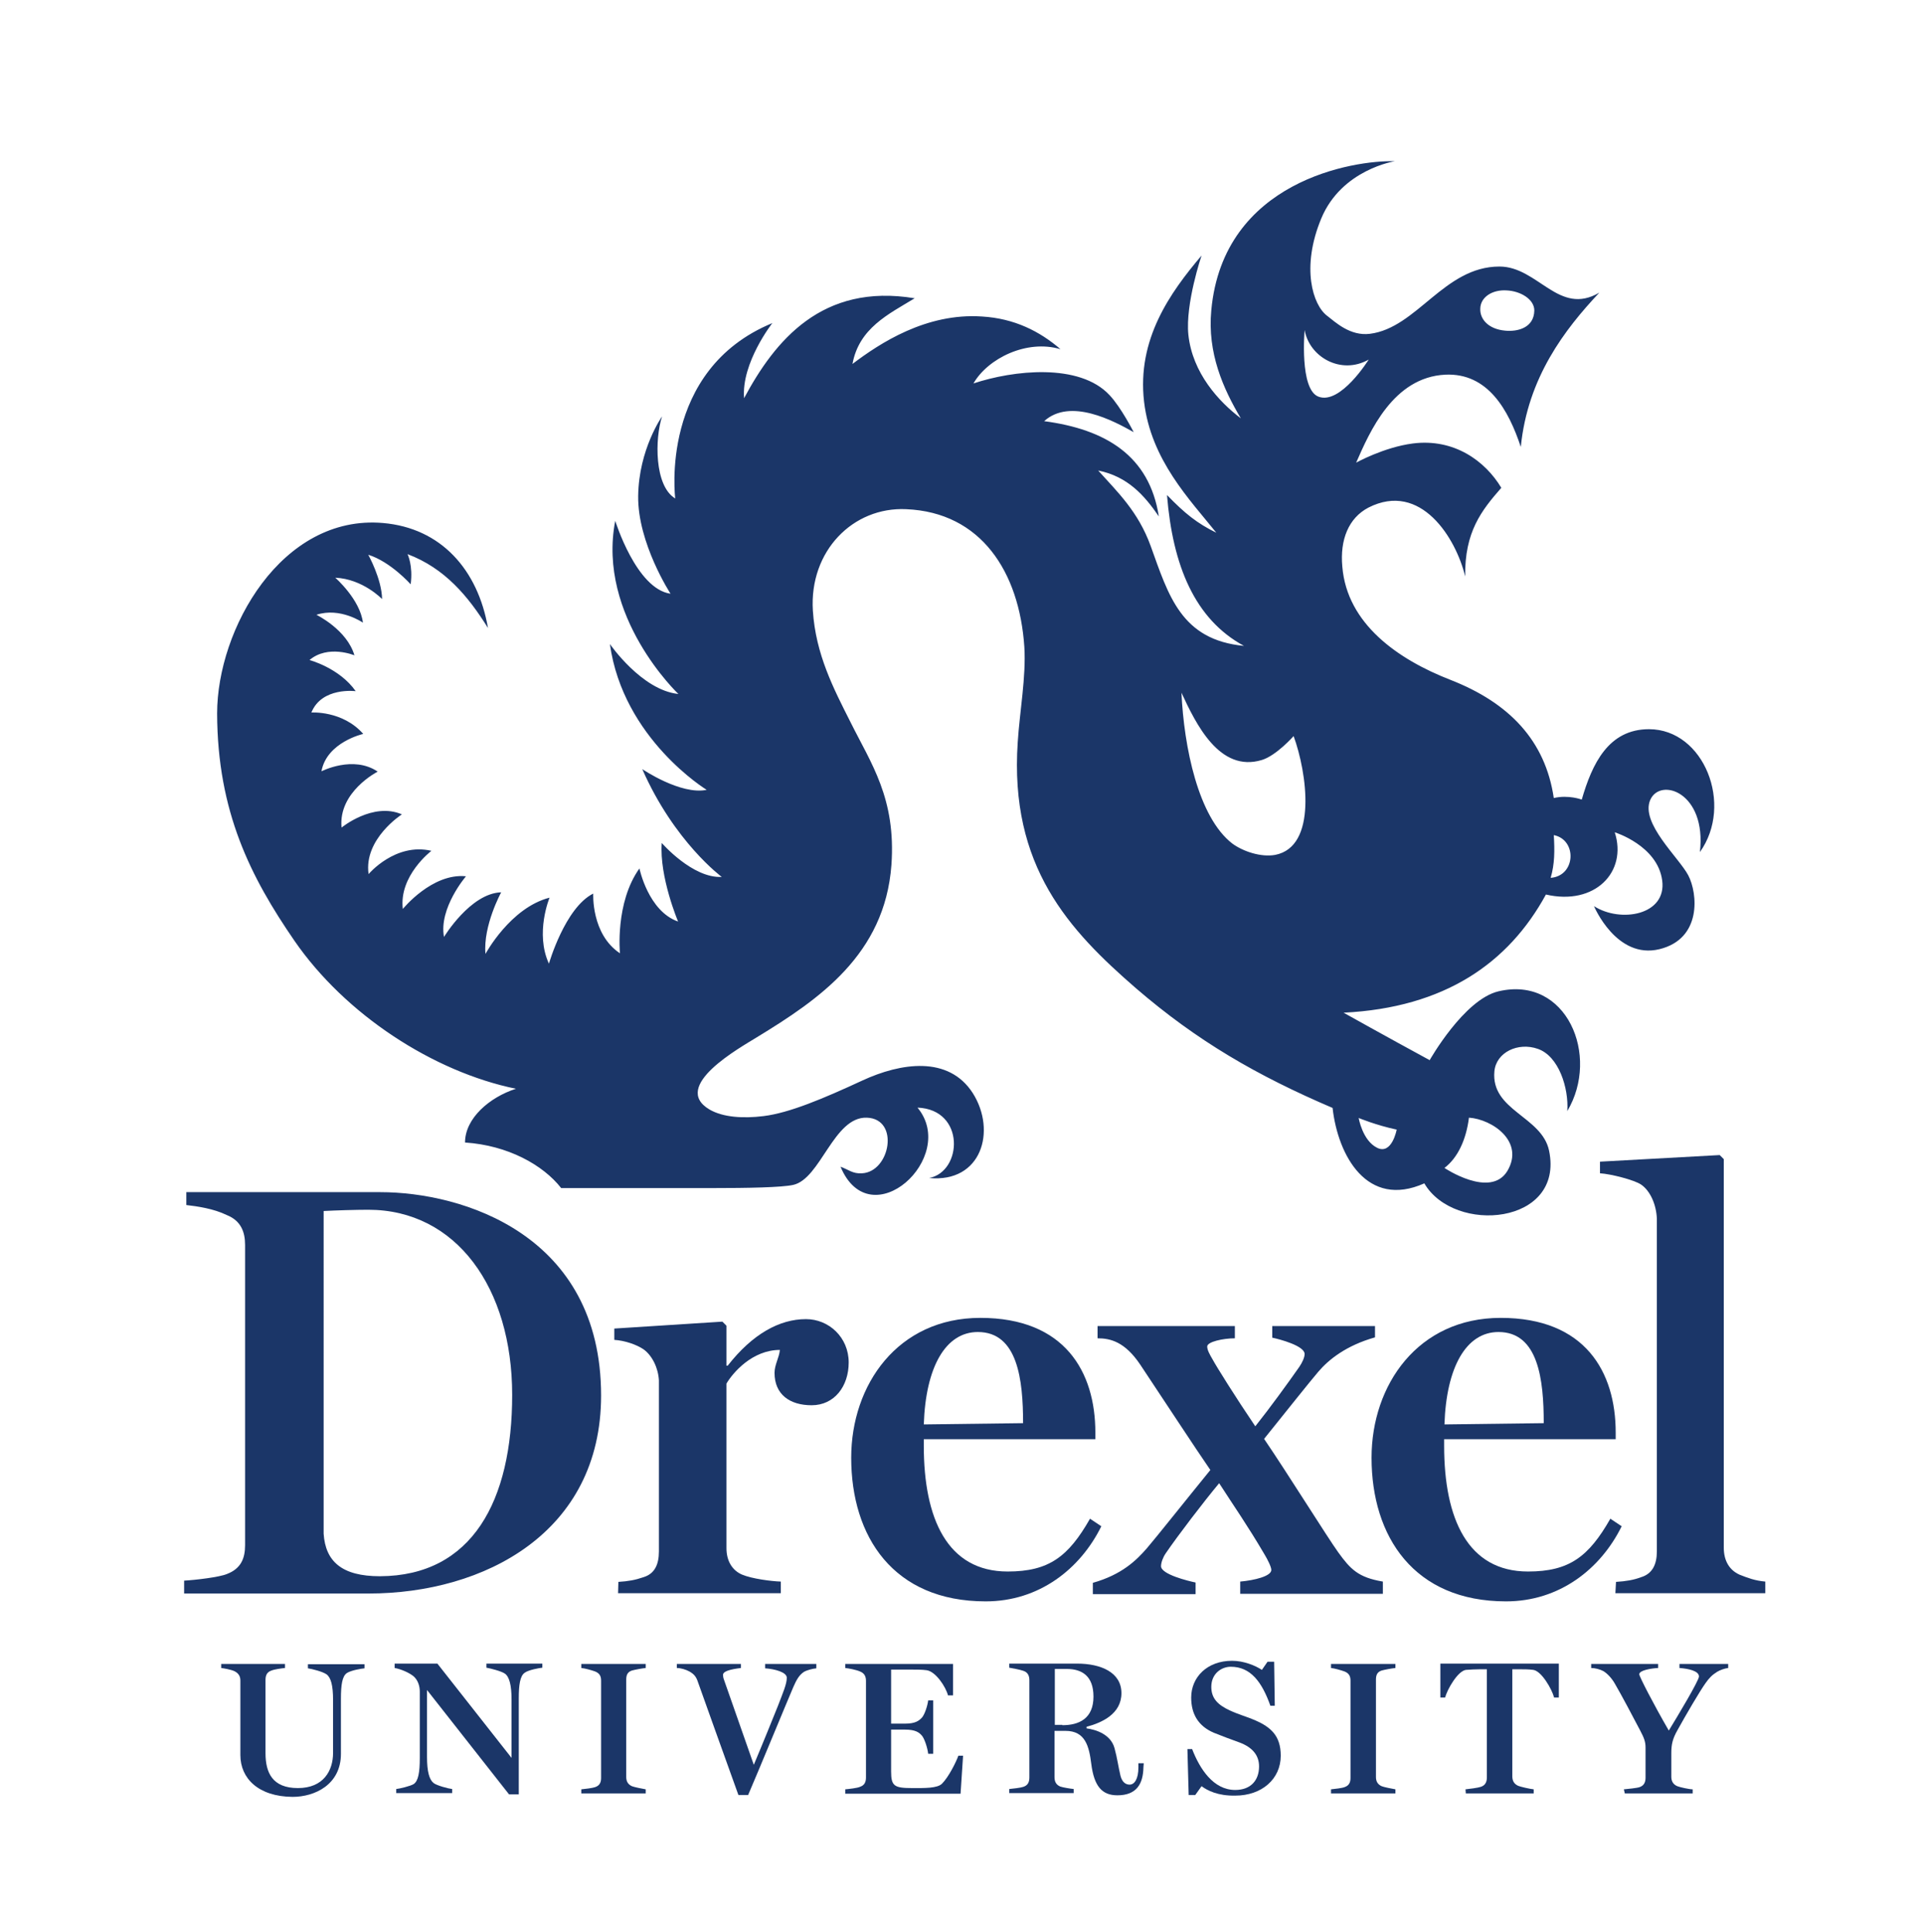 <?xml version="1.0" encoding="utf-8"?>
<!-- Generator: Adobe Illustrator 25.0.1, SVG Export Plug-In . SVG Version: 6.00 Build 0)  -->
<svg version="1.1" id="Layer_2" xmlns="http://www.w3.org/2000/svg" xmlns:xlink="http://www.w3.org/1999/xlink" x="0px" y="0px"
	 viewBox="0 0 612 614.7" style="enable-background:new 0 0 612 614.7;" xml:space="preserve">
<style type="text/css">
	.st0{fill:#FFFFFF;}
	.st1{fill:#1B3668;}
</style>
<rect class="st0" width="613" height="637.7"/>
<path class="st1" d="M420.5,69.5c6.5-15.6,23.4-18.2,23.4-18.2c-13-0.4-54.6,6.2-58.4,47.4c-1.3,13.6,3.8,25,9.4,34.4
	c-7-5.3-15.4-14.4-16.7-26.6c-1-9.9,4.2-25.2,4.2-25.2c-10,11.8-20.6,26.6-18.3,46.5c2.2,18.6,14.6,31.2,23,41.7
	c-6.1-3-10-6.1-15.7-12c1.8,22.4,8.8,39.5,24.5,48c-20-1.9-24-16-29.7-31.8c-4-11-10.6-17.2-16.7-24c9.4,1.9,14.7,7.9,19.3,14.6
	c-3-19.3-16.9-27.7-36.5-30.3c8.3-7.5,22.1-0.1,28.5,3.5c0,0-4-7.9-7.7-11.8c-9.6-10.3-30.7-7.9-43.3-3.7c4.6-8,17-14.1,27.7-10.9
	c-6.6-5.7-14.7-9.8-25-10.4c-17.7-1.2-32.5,8.5-41.2,15.1c2.1-11.4,11.4-15.8,19.8-20.9c-29.5-4.9-44.5,13.5-54.3,31.8
	c-0.9-11.3,9-23.9,9-23.9c-36.2,14.9-30.9,55.8-30.9,55.8c-6.7-4-6.5-19.1-4.2-26.1c0,0-7.4,10.4-7.6,25.3
	c-0.2,15,10.3,31.1,10.3,31.1c-10.9-1.5-17.6-23.2-17.6-23.2c-5.9,30.5,20.1,55.1,20.1,55.1c-11.7-1.2-21.8-15.9-21.8-15.9
	c4.2,30.2,30.8,46.4,30.8,46.4c-8.3,1.7-20.5-6.6-20.5-6.6c10.2,23.2,25.3,34.3,25.3,34.3c-9.3,0.5-19.1-10.8-19.1-10.8
	c-0.8,10.8,5.2,25,5.2,25c-9.5-3.3-12.3-16.9-12.3-16.9c-7.8,10.9-6.2,27-6.2,27c-9.2-6.1-8.5-19-8.5-19c-9,4.5-14.1,22.3-14.1,22.3
	c-4.5-9.7,0.2-21,0.2-21c-12.5,3.2-20.4,17.9-20.4,17.9c-0.8-9,5-19.6,5-19.6c-9.8,0.3-18.2,14.2-18.2,14.2c-1.7-9.2,7-19.3,7-19.3
	c-10.8-1.1-20.1,10.4-20.1,10.4c-1.3-10.6,9.1-18.5,9.1-18.5c-11.5-2.7-20,7.4-20,7.4c-1.6-11.2,10.6-19,10.6-19
	c-9.2-4-19.2,4.2-19.2,4.2c-1.1-11.4,11.5-17.8,11.5-17.8c-7.8-5.3-17.9-0.1-17.9-0.1c1.7-9.3,13.3-11.9,13.3-11.9
	c-6.6-7.5-16.5-6.8-16.5-6.8c3.3-8.2,14.1-6.8,14.1-6.8c-5.2-7.4-14.7-9.9-14.7-9.9c5.9-5,14.3-1.5,14.3-1.5
	c-2.4-8.2-12.1-12.9-12.1-12.9c7.6-2.5,14.8,2.5,14.8,2.5c-0.9-7.4-8.8-14.3-8.8-14.3c8.8,0.4,14.9,6.8,14.9,6.8
	c-0.1-6.4-4.4-14.1-4.4-14.1c7.1,2.2,13.5,9.4,13.5,9.4c0.8-6-1-9.6-1-9.6c11.9,4.5,19.3,13.4,25.6,23.5
	c-3.2-18.5-14.9-31.8-33.4-33.4c-32.3-2.8-52.8,33.8-52.8,60.6c0.1,31.3,10.7,52.1,24.6,72.3c16.2,23.5,44.2,41.7,70.5,47.1
	c-8.4,2.7-16.2,9.4-16.2,17.1c13.6,0.9,24.8,7.1,30.6,14.5c0,0,38.9,0,47.9,0c11.6,0,22.2-0.2,25.9-1c8.8-1.9,12.9-21.8,23.5-21.4
	c10.5,0.4,7.4,17.3-1.6,17.7c-2.9,0.2-4.3-1.2-6.8-2.1c9.5,22.7,37.6-3,24.5-18.8c15.3,0.6,14.3,20.4,3.7,22.4
	c16.7,1.6,21.5-15,13.9-27c-7.7-12-22.9-9.7-35.2-4s-23.2,10.3-31.4,11.3c-6.5,0.8-12.9,0.4-17.2-2.1c-12.5-7.4,9.8-19.7,15.1-23
	c19.7-12,40.7-26.3,42.8-54.8c1.5-21.2-6.5-32.3-13-45.4c-5.4-10.7-11.1-21.6-12-35.5c-1.2-19,12.8-33.1,29.7-32.3
	c23.8,1,36,19.9,37.6,43.8c0.6,9.5-1.5,20.7-2.1,30.3c-2.7,39.6,16.4,59.9,37.6,78.3c19.5,16.8,38.5,27.8,62.6,38.1
	c1.7,15.2,11,32.1,29.2,24c9.5,16.3,44.6,13.2,39.7-10.4c-2.3-11-18.6-12.7-17.4-25.3c0.6-6,7.5-9.3,13.8-7.1
	c6.7,2.3,9.9,12.5,9.4,19.8c10.5-17.6-0.2-43.2-21.9-38.1c-11,2.6-21.9,21.9-21.9,21.9c-14-7.6-27.4-15.1-27.4-15.1
	c32.2-1.6,52.5-15.8,64.4-37.6c15.5,3.6,26-7.1,21.9-19.8c0,0,13.6,4.2,15.1,15.3s-13.3,13.6-21.7,8.2c0,0,7.1,17,20.8,13.7
	c13.6-3.3,12.2-17.8,9.2-23.5s-15.3-16.6-12.1-24c3.2-7.3,18-2.4,15.8,16.6c10.8-15.1,1.3-39.1-16.2-39.1c-12.9,0-18.1,11-21.4,22.4
	c0,0-4.2-1.6-8.9-0.5c-2.7-18.3-14.2-30.3-32.9-37.6c-16.7-6.5-32.9-17.8-34.4-36c-0.8-8.6,2-15.5,8.3-18.8
	c16.7-8.5,27.9,9.8,30.8,21.9c-0.2-14.2,5.2-21,11.5-28.2c-5.1-8.5-15-15.8-28.2-14.1c-9.2,1.2-18,6.1-18,6.1
	c4.3-9.8,11.8-27.2,28.4-28c13.5-0.6,20.1,11.2,24,23c2.2-22.1,14-37.4,25-49.1c-12.9,7.6-19.5-8.3-31.8-8.3
	c-17.6,0-26.2,19.5-41.2,21.4c-6.3,0.8-11-3.7-13.6-5.7C417.8,97.1,414,85.1,420.5,69.5z M479.5,92.4c4.4,0.2,8.8,2.8,8.8,6.4
	c-0.1,5.5-5.3,6.8-9.3,6.4c-5.4-0.5-8-3.7-7.9-6.9C471.1,94.5,475,92.1,479.5,92.4z M405.8,272c-4.5,0.8-10.2-1.1-13.6-3.6
	c-10.9-8.4-15.4-30.8-16.2-48c4.6,9.9,12.1,25.5,25.6,21.4c4.6-1.4,10.1-7.6,10.1-7.6C415.9,245.7,419.4,269.4,405.8,272
	 M419.6,126.2c-6.1-2.3-4.4-21.2-4.4-21.2c1.5,8.6,11.6,14.4,20.4,9.4C435.6,114.4,426.6,128.9,419.6,126.2z M479.7,372.6
	c-5.4,8.8-20-1-20-1c4.2-3.2,6.9-8.9,7.8-16C474.9,356.1,485.3,363.2,479.7,372.6z M444.5,359.4c0,0-1.5,8.1-6.2,5.8
	c-4.7-2.3-5.9-9.5-5.9-9.5S437.9,358,444.5,359.4z M493.5,279.3c1.3-4.4,1.3-8.7,1-13.6C502,267.2,501.5,278.7,493.5,279.3"/>
<path class="st1" d="M58.6,502.9c3.7-0.2,11.2-1.1,13.6-2.1c4.5-1.7,5.8-5,5.8-9.2v-95.5c0-4.1-1.3-7.7-5.8-9.5
	c-4.3-2.1-9.5-2.8-12.9-3.2v-4.1h61.7c26.2,0,70.3,13.5,70.3,64.7c0,43.6-37.2,63-74,63H58.6L58.6,502.9L58.6,502.9z M163,443.8
	c0-34-17.8-58.9-45.8-58.9c-3.9,0-10.5,0.2-14.2,0.4V488c0.6,8.8,5.8,13.5,17.9,13.5C150.3,501.4,163,477.5,163,443.8z"/>
<path class="st1" d="M196.8,503.3c3.2-0.2,5.4-0.6,8-1.5c3.6-1.1,4.9-4.1,4.9-8.2v-54.4c-0.2-3.9-2.1-7.9-4.9-9.9
	c-2.2-1.5-6-2.8-9.3-3v-3.6l34.4-2.2l1.3,1.3v12.7h0.4c7.9-10.1,16.5-14.8,24.9-14.8c7.3,0,13.6,5.8,13.6,13.8
	c0,7.5-4.5,13.6-11.8,13.6c-6.9,0-11.8-3.4-11.8-10.3c0-2.6,1.5-4.9,1.7-7.3c-8.8,0-15,7.3-17,10.7v52.4c0,4.1,1.9,7.1,5,8.4
	s9.2,2.1,12.3,2.2v3.7h-51.8L196.8,503.3L196.8,503.3z"/>
<path class="st1" d="M270.9,463.8c0-23.2,14.8-44.5,41.1-44.5c26.9,0,36.6,17.2,36.6,36.5v2.1H294v2.1c0,23.2,7.5,40,26.7,40
	c13.1,0,19.3-4.7,26.2-16.8l3.6,2.4c-6.7,13.6-19.8,23.9-36.8,23.9C284.3,509.5,270.9,488.9,270.9,463.8z M325.6,452.8
	c0-13.8-1.7-29-14.4-29c-10.3,0-16.6,11.2-17.2,29.4L325.6,452.8z"/>
<path class="st1" d="M413.5,434.9c0.9-1.3,1.7-3,1.7-4.1c0-2.6-7.9-4.7-10.3-5.2v-3.7h32.7v3.6c-9.2,2.6-14.8,7.1-18.1,11
	c-2.4,2.8-10.3,12.7-17.2,21.3c7.3,10.7,20.2,31.4,23.6,36.1c3.9,5.4,6.4,8,14.2,9.3v3.9h-45.4v-3.9c4.5-0.4,9.9-1.7,9.9-3.7
	c0-0.9-1.1-3.2-2.2-5c-5.4-9.2-9.7-15.3-14.4-22.6c-5,6-13.1,16.6-17,22.3c-0.9,1.3-1.5,3-1.5,4.1c0,2.6,8.6,4.7,11,5.2v3.7h-32.7
	v-3.6c9.2-2.6,13.8-7.1,17.2-11c2.6-3,12.7-15.7,20.2-24.9c-4.5-6.5-15.3-23-22.3-33.5c-4.9-7.3-9.5-8.4-13.6-8.4v-3.9H393v3.9
	c-3.7,0-8.8,1.1-8.8,2.6c0,1.1,0.7,2.4,1.7,4.1c1.3,2.4,7.3,12,13.6,21.3C404.2,447.9,410,439.9,413.5,434.9z"/>
<path class="st1" d="M436.5,463.8c0-23.2,14.8-44.5,41.1-44.5c26.9,0,36.6,17.2,36.6,36.5v2.1h-54.6v2.1c0,23.2,7.5,40,26.7,40
	c13.1,0,19.3-4.7,26.2-16.8l3.6,2.4c-6.7,13.6-19.8,23.9-36.8,23.9C450,509.5,436.5,488.9,436.5,463.8z M491.3,452.8
	c0-13.8-1.7-29-14.4-29c-10.3,0-16.6,11.2-17.2,29.4L491.3,452.8z"/>
<path class="st1" d="M514.3,503.3c3.2-0.2,5.6-0.6,8-1.5c3.6-1.1,5-4.1,5-8.2V387.7c-0.2-4.5-2.1-8.8-5-10.8
	c-2.2-1.5-9.7-3.4-13.1-3.6v-3.7l38.1-2.1l1.3,1.3v123.6c0,4.1,1.7,7.1,5,8.6c2.8,1.1,4.9,1.9,8.2,2.2v3.7h-47.7L514.3,503.3
	L514.3,503.3z"/>
<path class="st1" d="M76.5,558.4v-23.7c0-1.3-0.5-2.3-1.9-3c-1.1-0.5-3.3-0.9-4.2-1v-1.3h20.3v1.3c-1.1,0.1-3.3,0.4-4.3,0.8
	c-1.5,0.5-1.9,1.6-1.9,3v23.3c0,6.2,2.2,11.1,10.3,11.1c8.2,0,11.2-5.6,11.2-11.2v-16.8c0-4.7-0.7-7.2-2.1-8.2
	c-1.3-0.9-4.6-1.7-5.9-1.9v-1.3H116v1.3c-1,0.1-4.2,0.6-5.6,1.5c-1.5,1-1.9,3.8-1.9,8.2v17.5c0,9.8-8.3,13.7-15.4,13.7
	C82.2,571.6,76.5,565.8,76.5,558.4z"/>
<path class="st1" d="M135.9,537.7v21.3c0,4.6,0.7,7.2,2.1,8.3c1,0.8,4.8,1.8,5.9,1.9v1.3h-17.8v-1.3c1-0.1,4.5-0.9,5.6-1.6
	c1.4-1,1.9-3.6,1.9-8.3v-21.1c0-1.8-0.6-3.6-1.9-4.8c-1.4-1.2-4.2-2.4-6.1-2.7v-1.4h13.6l23.6,30v-18.6c0-4.5-0.7-7.2-2.1-8.2
	c-1.1-0.8-4.7-1.7-5.9-1.9v-1.3h17.8v1.3c-1,0.1-4.4,0.7-5.6,1.6c-1.5,1-1.9,3.9-1.9,8.2v30.5H162L135.9,537.7z"/>
<path class="st1" d="M185,569.3c1.1-0.1,3.6-0.4,4.4-0.7c1.5-0.5,1.9-1.6,1.9-2.9v-31c0-1.3-0.4-2.3-1.9-2.9c-1.1-0.4-3.2-1-4.4-1.1
	v-1.3h20.5v1.3c-1.1,0.1-3.3,0.5-4.4,0.8c-1.5,0.5-1.8,1.6-1.8,2.9v31c0,1.3,0.5,2.3,1.8,2.9c0.7,0.3,3.3,0.8,4.4,1v1.3H185V569.3z"
	/>
<path class="st1" d="M222.1,535.1c-0.5-1.5-1.1-2.4-2.7-3.3c-1.1-0.6-2.7-1.1-4-1.1v-1.3h20.4v1.3c-3.3,0.4-5.7,1-5.7,2.2
	c0,0.4,0.1,1,0.3,1.5c0.7,2,5.9,16.8,9.5,27.1c2.7-6.4,6.5-15.8,7.7-18.8c1.6-4.2,2.8-6.9,2.8-8.9c0-1.8-3.9-2.8-6.9-3v-1.4h16.3
	v1.4c-1.1,0.1-2.8,0.5-3.9,1.1c-1.7,1.1-2.5,2.8-3.4,4.8c-1.9,4.4-10.7,25.8-14.4,34.4H235C230.7,559.2,223.6,539.3,222.1,535.1z"/>
<path class="st1" d="M269,569.3c1.1-0.1,3.9-0.4,4.7-0.8c1.5-0.5,1.9-1.6,1.9-3v-30.7c0-1.3-0.4-2.4-1.9-3c-1.1-0.5-3.6-1-4.7-1.1
	v-1.3h34.3v10h-1.6c-0.7-2.7-3.9-7.6-6.8-8c-1.5-0.2-3.1-0.2-5-0.2h-6.3v17.2h4.5c3.3,0,4.4-1,5.2-1.8c1-1,1.9-4,2.1-5.6h1.6v17
	h-1.6c-0.2-1.8-1.2-5-2.1-5.9c-0.8-0.9-2-1.8-5.2-1.8h-4.5v13.3c0,4.7,1,5.3,6.8,5.3c3.8,0,7.9,0.1,9.4-1.4c2.1-2.1,4.5-6.9,5.2-8.9
	h1.5l-0.8,12.1H269L269,569.3L269,569.3z"/>
<path class="st1" d="M347.3,561.2c-0.7-5.6-1.9-10.5-8.2-10.5h-3.5v14.7c0,1.3,0.4,2.4,1.8,3c0.8,0.3,3.3,0.7,4.3,0.8v1.3h-20.5
	v-1.3c1.1-0.1,3.7-0.4,4.5-0.7c1.5-0.5,1.9-1.6,1.9-3v-30.9c0-1.3-0.4-2.5-1.9-3c-1.1-0.4-3.4-0.8-4.5-1v-1.3h21.6
	c7.6,0,14.1,2.8,14.1,9.4c0,6.6-6.2,9.4-11.1,10.7v0.5c3,0.4,7.7,1.9,8.9,6.3c0.9,3.3,1.2,5.9,1.9,8.8c0.6,2.3,1.9,2.8,2.9,2.8
	c1.5,0,2.8-1.7,2.8-5.5c0-0.1,0-1.3,0-1.3h1.7l-0.1,1.3c-0.1,5.3-2.2,8.9-8.3,8.9C350.7,571.2,348.2,568.3,347.3,561.2z
	 M338.1,548.9c5.3,0,9.9-2.1,9.9-9.1c0-6.6-3.7-8.8-8.5-8.8h-3.8v17.8H338.1z"/>
<path class="st1" d="M382.4,568.3l-2,2.8h-2.1l-0.4-14.6h1.5c2.4,6.2,6.7,13,13.7,13c5,0,7.6-3.1,7.6-7.5c0-3.6-2.2-6.1-6.2-7.6
	c-3-1.1-5.5-2-8.2-3.1c-4.9-2.1-7.2-5.9-7.2-11.2c0-6.5,5.1-11.7,13-11.7c3.7,0,7.4,1.5,9.5,2.9l1.8-2.6h2.1l0.2,14h-1.4
	c-2.7-7.6-6.3-12.4-12.6-12.4c-3,0-6.2,2.2-6.2,6.4c0,3.6,2,5.7,5.9,7.5c2.8,1.3,5.7,2.1,8,3.1c5,2.2,8.2,4.9,8.2,11.3
	c0,7.4-6,12.7-14.5,12.7C387.6,571.4,384.3,569.7,382.4,568.3z"/>
<path class="st1" d="M423.6,569.3c1.1-0.1,3.6-0.4,4.3-0.7c1.5-0.5,1.9-1.6,1.9-2.9v-31c0-1.3-0.4-2.3-1.9-2.9
	c-1.1-0.4-3.2-1-4.3-1.1v-1.3h20.5v1.3c-1.1,0.1-3.3,0.5-4.4,0.8c-1.5,0.5-1.8,1.6-1.8,2.9v31c0,1.3,0.5,2.3,1.8,2.9
	c0.7,0.3,3.3,0.8,4.4,1v1.3h-20.5V569.3z"/>
<path class="st1" d="M466.4,569.3c1.1-0.1,4.1-0.5,4.9-0.8c1.5-0.5,1.9-1.7,1.9-3v-34.4h-2.1c-1.4,0-3.3,0.1-4.6,0.2
	c-2.6,0.4-5.9,6.2-6.6,8.8h-1.5v-10.8h37.7v10.8h-1.5c-0.7-2.7-4-8.4-6.6-8.8c-1.4-0.2-3.1-0.2-4.6-0.2h-2.1v34.1
	c0,1.3,0.5,2.4,1.9,3c0.7,0.3,3.8,1,4.9,1.1v1.3h-21.6L466.4,569.3L466.4,569.3z"/>
<path class="st1" d="M516.8,569.3c1.1-0.1,4.2-0.4,5-0.7c1.5-0.5,1.9-1.7,1.9-3V556c0-1.9-0.5-3.1-1.7-5.4c-2.2-4.2-6-11.4-8-14.8
	c-1-1.8-2.4-3.3-3.7-4.1c-1.1-0.6-2.7-1-3.9-1v-1.3h21.3v1.3c-2.1,0.1-6,0.7-6,2c0,0.7,4.7,9.8,9.4,17.9c2.7-4.4,9.6-15.9,9.6-17.2
	c0-1.8-3.4-2.5-6.2-2.7v-1.3h15.5v1.3c-1.1,0.1-2.7,0.7-3.5,1.2c-1.6,1-2.5,1.9-3.7,3.6c-1.8,2.5-6.3,10.2-8.9,14.9
	c-1.6,2.8-2,4.6-2,7.4v7.5c0,1.3,0.5,2.4,1.9,3c0.7,0.3,3.8,1,4.9,1v1.3h-21.6L516.8,569.3L516.8,569.3z"/>
</svg>
